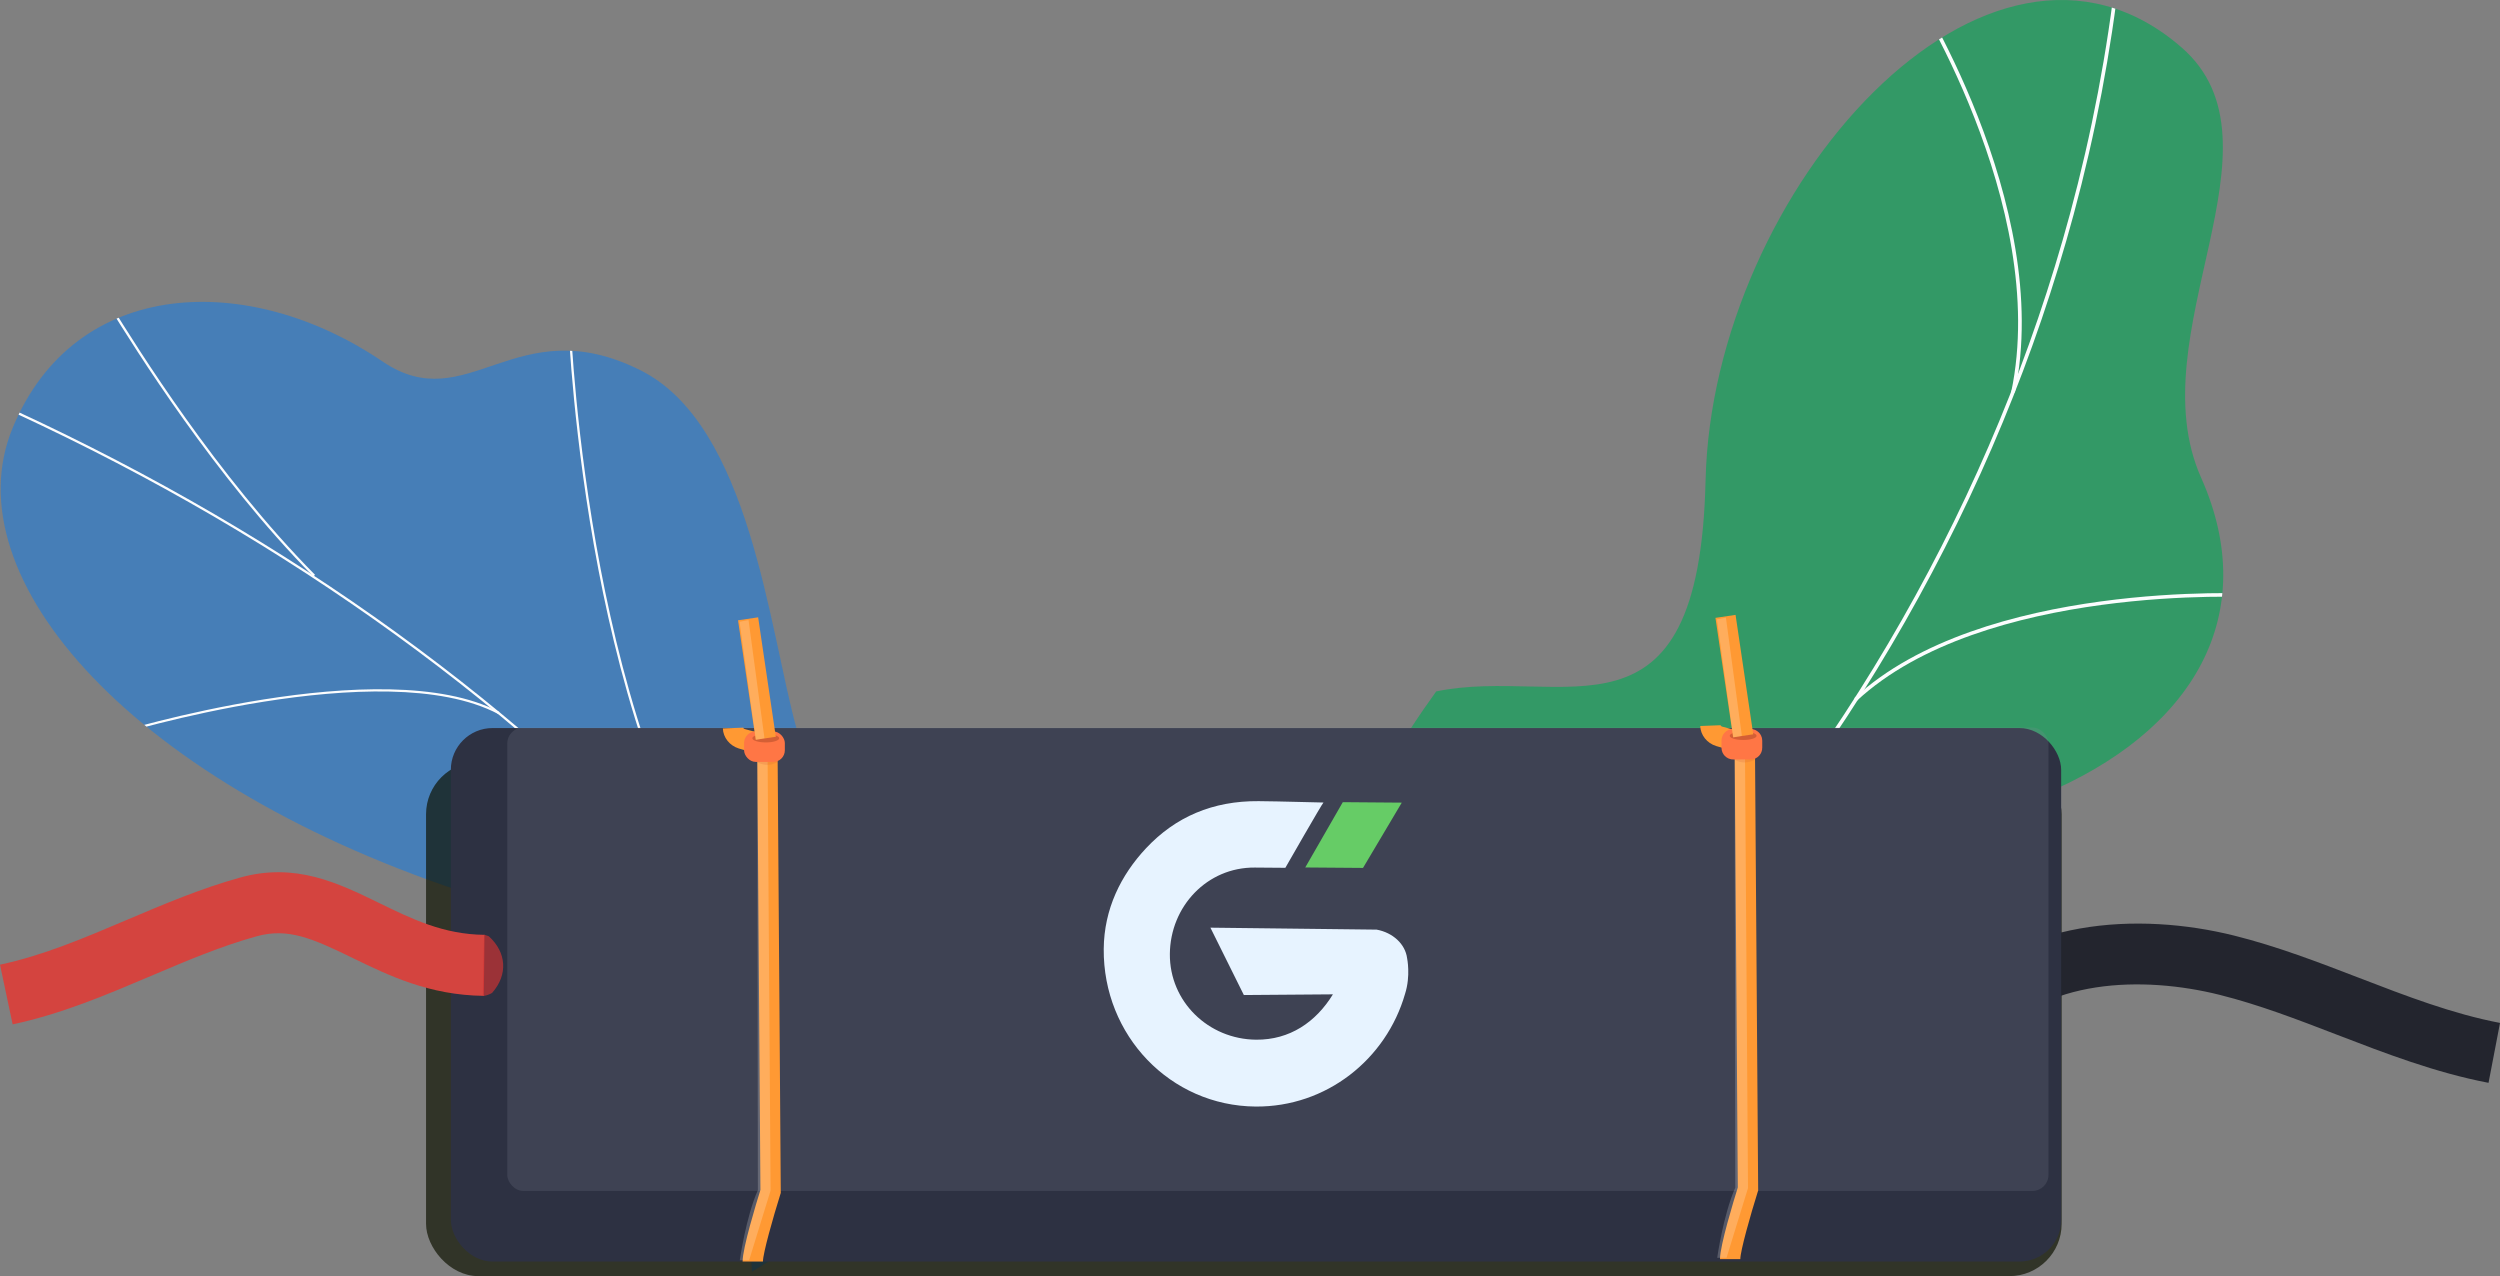 <?xml version="1.0" encoding="UTF-8"?>
<svg id="b" data-name="Warstwa 2" xmlns="http://www.w3.org/2000/svg" xmlns:xlink="http://www.w3.org/1999/xlink" viewBox="0 0 1721.09 878.53">
  <rect x="0" y="0" width="1721.09" height="878.53" fill="#808080" stroke="none"/>
  <defs>
    <style>
      .l {
        stroke: #ff7645;
        stroke-linecap: round;
        stroke-miterlimit: 10;
        stroke-width: 14px;
      }

      .l, .m {
        fill: #ff7645;
      }

      .n {
        fill: #396;
      }

      .n, .o, .p, .q, .r, .s, .t, .u, .v, .m, .w, .x, .y, .z, .aa, .ab, .ac {
        stroke-width: 0px;
      }

      .o, .w {
        fill: #d45f35;
      }

      .p {
        fill: none;
      }

      .q {
        fill: #0e1200;
      }

      .q, .z {
        opacity: .69;
      }

      .r {
        fill: #868a9a;
      }

      .r, .ab {
        opacity: .2;
      }

      .s {
        fill: #f93;
      }

      .ad {
        clip-path: url(#f);
      }

      .t {
        fill: #fcfdfe;
      }

      .u {
        fill: #6c6;
      }

      .v {
        fill: #d4443f;
      }

      .w {
        opacity: .21;
      }

      .x {
        fill: #2d3142;
      }

      .y {
        fill: #23252e;
      }

      .z {
        fill: #c33;
      }

      .ae {
        clip-path: url(#h);
      }

      .aa {
        fill: #467eb7;
      }

      .ab {
        fill: #fff;
      }

      .ac {
        fill: #e7f3ff;
      }
    </style>
    <clipPath id="f">
      <path class="p" d="M513.19,807.81c2.33,16.23,2.92,40.4,4.5,67.68l235.85-146.02c-75.86-42.03-164.01-79.12-205.05-227.45-19.26-69.61-32.14-209.42-107.57-247.12-85.94-42.95-118.89,33.81-177.51-6.02-91.63-62.24-211.55-58.86-254.74,45.8-42.63,103.29,83.28,246.67,318.87,322.22,162.18,73.25,173.47,106.18,185.65,190.91Z"/>
    </clipPath>
    <clipPath id="h">
      <path class="p" d="M1174.18,330.58c-4.34,191.58-98.14,127.43-185.45,145.41-102.06,141.22-112.94,273.14,35.95,388.76l167.52-22.7c62.09-2.15,135.11-19.93,131.86-100.81-3.67-91.47-25.15-149.78,80.82-193.55,105.97-43.77,152.16-125.21,110.44-218.86-43.91-98.55,62.95-229.61-13.41-296.13-133.04-115.92-323.2,98.39-327.72,297.88Z"/>
    </clipPath>
  </defs>
  <g id="c" data-name="Layer 1">
    <g id="d" data-name="ilustration 3">
      <g>
        <g>
          <path id="e" data-name="SVGID" class="aa" d="M513.19,807.81c2.33,16.23,2.92,40.4,4.5,67.68l235.85-146.02c-75.86-42.03-164.01-79.12-205.05-227.45-19.26-69.61-32.14-209.42-107.57-247.12-85.94-42.95-118.89,33.81-177.51-6.02-91.63-62.24-211.55-58.86-254.74,45.8-42.63,103.29,83.28,246.67,318.87,322.22,162.18,73.25,173.47,106.18,185.65,190.91Z"/>
          <g class="ad">
            <g>
              <path class="t" d="M631.45,786.8c-21.01-27.85-42.3-53.03-64.83-79.68l-7.51-8.89c-11.68-12.15-22.84-24.45-33.64-36.35-24.39-26.87-47.42-52.24-75.8-75.92-1.47-1.54-2.81-3.11-4.23-4.77-5.08-5.92-10.32-12.05-18.91-14.94l-.29-.18C287.4,431.48,117.15,323.68-79.79,245.71l.63-1.46c197.08,78.03,367.46,185.89,506.4,320.58,8.89,3.05,14.48,9.57,19.42,15.33,1.41,1.64,2.74,3.2,4.12,4.65,28.4,23.68,51.47,49.1,75.89,76,10.79,11.89,21.95,24.19,33.65,36.36l7.54,8.92c22.55,26.67,43.85,51.86,64.89,79.74l-1.29.96Z"/>
              <path class="t" d="M519.79,657.94c-60.15-68.23-91.86-182.31-107.86-265.99-17.33-90.62-20.5-166.11-20.53-166.86l1.59-.11c.03.75,3.2,76.14,20.51,166.66,15.97,83.49,47.59,197.28,107.51,265.25l-1.22,1.05Z"/>
              <path class="t" d="M215.71,396.85c-68.04-68.77-122.77-156.97-140.75-185.95-3.44-5.54-5.71-9.21-6.27-9.82l1.2-1.07c.63.69,2.42,3.57,6.44,10.04,17.96,28.95,72.63,117.03,140.54,185.69l-1.16,1.11Z"/>
              <path class="t" d="M342.94,491.51c-79.56-41.85-262.37,14.33-264.21,14.91l-.44-1.49c1.84-.57,185.3-56.95,265.43-14.8l-.79,1.39Z"/>
            </g>
          </g>
        </g>
        <g>
          <path id="g" data-name="SVGID" class="n" d="M1174.18,330.58c-4.34,191.58-98.14,127.43-185.45,145.41-102.06,141.22-112.94,273.14,35.95,388.76l167.52-22.7c62.09-2.15,135.11-19.93,131.86-100.81-3.67-91.47-25.15-149.78,80.82-193.55,105.97-43.77,152.16-125.21,110.44-218.86-43.91-98.55,62.95-229.61-13.41-296.13-133.04-115.92-323.2,98.39-327.72,297.88Z"/>
          <g class="ae">
            <g>
              <path class="t" d="M1128.99,673.02c70.63-73.99,132.02-156.39,182.46-244.91,50.88-89.29,89.94-183.62,116.1-280.38,15-55.48,25.77-112.06,32.02-168.16l-2.51-.27c-6.24,55.97-16.99,112.43-31.96,167.79-26.1,96.56-65.08,190.7-115.86,279.81-50.34,88.35-111.61,170.59-182.1,244.43l1.85,1.69Z"/>
              <path class="t" d="M1307.89,780.18l1.17-2.19c-30.9-15.81-67.41-28.28-108.53-37.04-19.59-4.18-39.07-7.01-57.89-8.4l-.19,2.47c18.7,1.39,38.07,4.2,57.54,8.36,40.9,8.72,77.2,21.11,107.9,36.82Z"/>
              <path class="t" d="M1278.31,482.43c87.24-80.81,271.01-71.37,272.85-71.26l.15-2.47c-1.86-.1-186.7-9.61-274.74,71.93l1.74,1.8Z"/>
              <path class="t" d="M1387.09,270.27c27.24-130.11-71.04-281.85-72.03-283.36l-2.13,1.34c.99,1.51,98.72,152.42,71.68,281.53l2.48.5Z"/>
            </g>
          </g>
        </g>
      </g>
      <rect id="i" data-name="shadow" class="q" x="293.31" y="524.53" width="1126" height="354" rx="36" ry="36"/>
      <path class="y" d="M1713.18,745.46c-36.54-7.01-71-20.28-104.33-33.12-27.59-10.63-53.65-20.66-80.84-27.47-52.66-13.18-121.67-11.42-157.44,33.05l-32.73-26.32c48.19-59.92,135.1-63.81,200.37-47.47,29.69,7.43,58.18,18.41,85.74,29.02,33.06,12.73,64.29,24.76,97.15,31.07l-7.91,41.25Z"/>
      <rect class="x" x="310.38" y="501.22" width="1108.6" height="367.28" rx="28.71" ry="28.71"/>
      <rect class="r" x="349.23" y="500.87" width="1061" height="319" rx="11" ry="11"/>
      <path class="v" d="M8.7,705.2l-8.7-41.09c29.46-6.23,57.63-18.2,87.45-30.88,25.07-10.65,51-21.67,78.12-29.16,37.9-10.47,67.21,3.82,95.55,17.64,22.73,11.08,44.21,21.55,72.44,21.87l-.47,42c-37.68-.42-65.67-14.07-90.38-26.11-27.7-13.5-44.42-20.86-65.96-14.91-24.44,6.75-47.96,16.75-72.87,27.33-30.35,12.9-61.73,26.23-95.18,33.31Z"/>
      <path class="z" d="M338.93,683.38c-.67.76-5.54,2.69-6.57,2.14.06-4.19.23-12.69.41-20.96.23-10.76.46-21.13.46-21.13l3.26,1.12c12.3,11.1,13.26,26.44,2.44,38.83Z"/>
      <g>
        <path class="ac" d="M917.63,684.54l-61.31.48-23.03-46.38,88.35,1.04c1.25.06,26.1.31,26.1.31,11.16,2.05,19.72,9.94,20.96,19.66,0,0,2.56,12.16-1.39,24.5-12.97,45.19-54.25,78.03-102.91,77.64-58.69-.48-105.04-48.93-104.55-108.49.22-27.49,11.81-50.86,29.15-69.36,20.2-21.55,45.89-32.66,77.49-32.4,15.85.13,38.97.9,44.66.95-.55,0-26.26,44.94-26.26,44.94,0,0-11.83-.1-21.01-.17-32.83-.27-58.23,26.72-58.5,59.5-.27,32.79,26.56,58.73,59.4,59,23.15.19,41.11-12.09,52.85-31.21"/>
        <polygon class="u" points="938.35 597.51 898.58 597.19 924.43 552.24 965.03 552.57 938.35 597.51"/>
      </g>
      <g id="j" data-name="Mocowanie 2">
        <path class="s" d="M525.23,868.5h-14c0-9.36,9.58-40.71,12.28-49.33l-2.17-300.72c-3.75-.78-8.69-1.91-12.71-3.16-6.33-1.96-10.75-7.51-10.99-13.8l13.99-.54c0,.13.23.69,1.14.97,6.61,2.05,16.65,3.84,16.75,3.86l5.73,1.02.04,5.82,2.23,308.64-.33,1.05c-4.97,15.8-11.96,40.57-11.96,46.18Z"/>
        <path class="ab" d="M521.33,524.46l7.04-13.93,2.13,309.09-14.78,47.98h-6.42s4.21-29.73,12.44-48.28c0-50.39-.42-294.86-.42-294.86Z"/>
        <path class="w" d="M521.45,524.79c4.03,2.35,9.3,2.38,13.36.08.25-.14.5-.3.66-.54s.17-.6-.04-.79c-4.37.97-8.93,1.13-13.36.45-.31-.05-.67-.08-.89.14s.05.73.31.56"/>
        <g>
          <rect class="m" x="519.25" y="510.53" width="14.06" height="6.99" rx="1" ry="1"/>
          <rect class="m" x="512.25" y="503.53" width="28.06" height="20.99" rx="8" ry="8"/>
        </g>
        <ellipse class="o" cx="527.19" cy="508.23" rx="9.25" ry="2.88"/>
        <g>
          <path class="m" d="M515.01,426l12.17,82.23-12.17-82.23Z"/>
          <rect class="s" x="514.1" y="425.55" width="14" height="83.12" transform="translate(-62.79 81.35) rotate(-8.42)"/>
        </g>
        <polygon class="ab" points="509.15 428.05 515.32 426.88 526.28 508.23 520.36 509.37 509.15 428.05"/>
      </g>
      <g id="k" data-name="Mocowanie 1">
        <path class="s" d="M1198.1,866.82h-14c0-9.36,9.58-40.71,12.28-49.33l-2.17-300.72c-3.75-.78-8.69-1.91-12.72-3.16-6.33-1.96-10.75-7.51-10.99-13.8l13.99-.54c0,.13.23.69,1.14.97,6.61,2.05,16.66,3.85,16.76,3.86l5.73,1.02.04,5.82,2.23,308.64-.33,1.05c-4.97,15.8-11.96,40.57-11.96,46.18Z"/>
        <path class="ab" d="M1194.21,522.78l7.04-13.93,2.13,309.09-14.78,47.98h-6.42s4.21-29.73,12.44-48.28c0-50.39-.42-294.86-.42-294.86Z"/>
        <path class="w" d="M1194.33,523.11c4.03,2.35,9.3,2.38,13.36.08.25-.14.5-.3.66-.54s.17-.6-.04-.79c-4.37.97-8.93,1.13-13.36.45-.31-.05-.67-.08-.89.14s.05.73.31.56"/>
        <rect class="l" x="1192.13" y="508.85" width="14.06" height="6.99" rx="1" ry="1"/>
        <ellipse class="o" cx="1200.06" cy="506.55" rx="9.25" ry="2.88"/>
        <g>
          <path class="m" d="M1187.89,424.32l12.17,82.23-12.17-82.23Z"/>
          <rect class="s" x="1186.98" y="423.87" width="14" height="83.12" transform="translate(-55.28 179.86) rotate(-8.42)"/>
        </g>
        <polygon class="ab" points="1182.03 426.37 1188.19 425.2 1199.16 506.55 1193.24 507.69 1182.03 426.37"/>
      </g>
    </g>
  </g>
</svg>